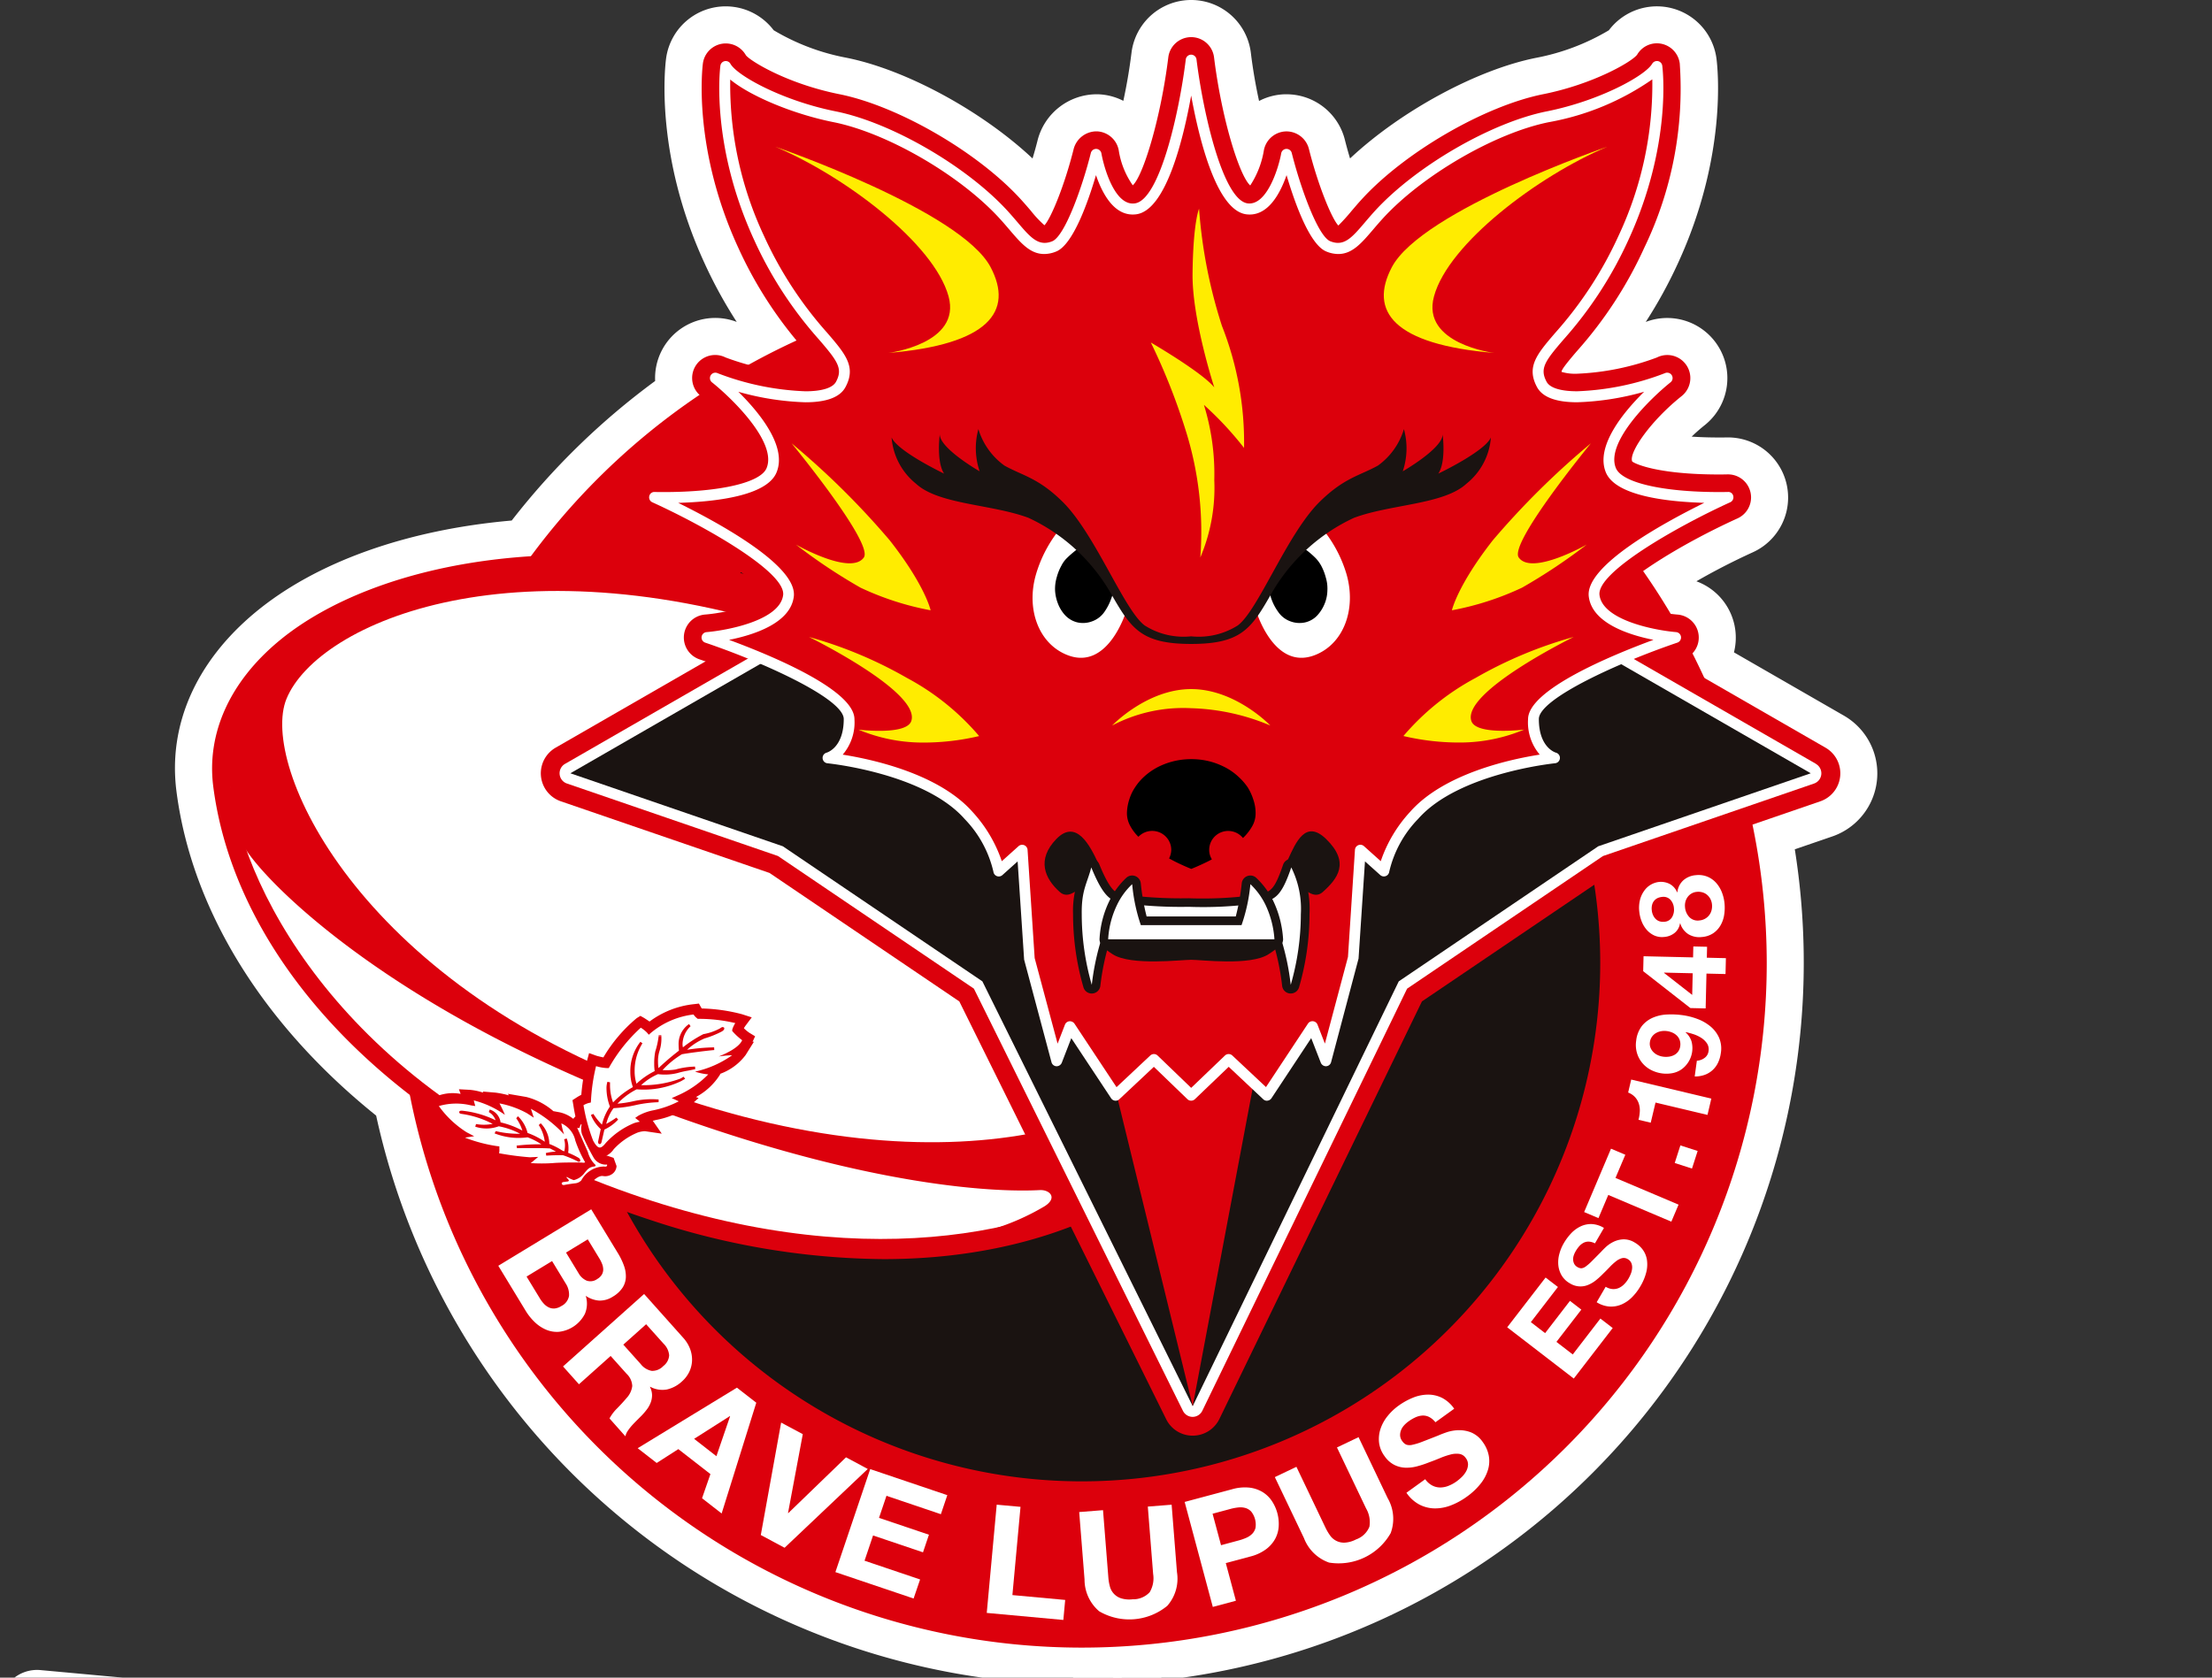 <svg xmlns="http://www.w3.org/2000/svg" width="204.31" height="155" viewBox="0 0 204.31 155">
  <rect x="0" y="0" width="204.31" height="155" fill="#333333" stroke="none"/>
  <g id="グループ_74309" data-name="グループ 74309" transform="translate(-936.703 -80.069)">
    <g id="グループ_74311" data-name="グループ 74311">
      <g id="グループ_74309-2" data-name="グループ 74309">
        <path id="パス_3095" data-name="パス 3095" d="M974.549,181.224a63.265,63.265,0,1,0,124.038-24.981l6.249-2.148a2.732,2.732,0,0,0,.475-4.952l-11.165-6.428q-.534-1.161-1.111-2.3a2.125,2.125,0,0,0-1.379-3.569c-.211-.017-.421-.041-.629-.068q-1.206-2.023-2.554-3.95a56.279,56.279,0,0,1,8.72-4.869,2.129,2.129,0,0,0-.921-4.067h-.036c-.036,0-.312.009-.749.009-5.715,0-7.785-1-8.042-1.246-.256-.861,1.768-3.75,4.583-6a2.13,2.13,0,0,0-2.285-3.567,23.774,23.774,0,0,1-7.371,1.5,4.425,4.425,0,0,1-1.439-.169c0-.165.228-.524,1.407-1.9a37.919,37.919,0,0,0,6.241-9.574c4.231-9.18,3.314-16.7,3.273-17.017a2.124,2.124,0,0,0-3.932-.825c-.449.645-4.036,2.726-8.65,3.652-5.438,1.082-12.823,5.36-16.812,9.738-.318.351-.608.69-.881,1.009l-.043.051a12.368,12.368,0,0,1-1.239,1.318c-.619-.682-1.867-3.744-2.7-7.064a2.124,2.124,0,0,0-2.066-1.611h-.069a2.142,2.142,0,0,0-2.025,1.747,8.4,8.4,0,0,1-1.26,3.247c-.985-.871-2.625-6.067-3.343-11.835a2.128,2.128,0,0,0-4.224,0c-.69,5.61-2.324,10.955-3.282,11.821a7.659,7.659,0,0,1-1.295-3.23,2.141,2.141,0,0,0-2.027-1.755,2.208,2.208,0,0,0-2.133,1.612c-.832,3.323-2.084,6.387-2.7,7.064a10.091,10.091,0,0,1-1.248-1.325c-.283-.331-.587-.686-.92-1.053-3.983-4.378-11.366-8.655-16.809-9.738-4.879-.979-8.267-3.109-8.609-3.6a2.129,2.129,0,0,0-3.965.769,33.639,33.639,0,0,0,3.265,17.016,37.086,37.086,0,0,0,5.4,8.578q-2.268,1.044-4.435,2.257a14.345,14.345,0,0,1-2.129-.688,2.124,2.124,0,0,0-2.389,3.464,63.81,63.81,0,0,0-15.565,14.9c-10.208.644-18.358,3.728-23.295,7.826-4.546,3.772-6.7,8.551-6.071,13.456C957.759,163.307,964.382,173.366,974.549,181.224Zm87.23-81.46Z" fill="#fff"/>
        <path id="パス_3096" data-name="パス 3096" d="M1036.621,235.716a66.814,66.814,0,0,1-65.175-52.577c-10.505-8.45-17.04-19.048-18.444-29.96-.787-6.111,1.8-11.981,7.28-16.53,5.6-4.646,13.964-7.636,23.686-8.488a66.959,66.959,0,0,1,13.248-12.893,5.555,5.555,0,0,1,7.534-5.457,42.5,42.5,0,0,1-2.975-5.429c-4.554-9.889-3.668-18-3.552-18.89a5.554,5.554,0,0,1,9.939-2.63,20.516,20.516,0,0,0,6.706,2.539c5.536,1.1,12.582,4.962,17.205,9.309.165-.54.327-1.12.48-1.731a5.646,5.646,0,0,1,5.447-4.2c.042,0,.082,0,.126,0a5.52,5.52,0,0,1,2.333.607c.291-1.343.558-2.851.754-4.439a5.553,5.553,0,0,1,11.023-.006c.2,1.644.472,3.145.759,4.457a5.489,5.489,0,0,1,2.355-.618l.136,0a5.559,5.559,0,0,1,5.436,4.205c.152.607.314,1.186.477,1.724,4.631-4.347,11.672-8.2,17.2-9.3a20.647,20.647,0,0,0,6.707-2.544,5.552,5.552,0,0,1,9.939,2.625c.117.9,1,9.013-3.559,18.9a42.553,42.553,0,0,1-2.976,5.424,5.557,5.557,0,0,1,5.45,9.534c-.44.351-.843.709-1.207,1.061.717.049,1.556.08,2.53.08.325,0,.546,0,.615-.006h.017c.045,0,.108,0,.152,0a5.554,5.554,0,0,1,2.336,10.611c-1.8.819-3.607,1.751-5.213,2.68a5.545,5.545,0,0,1,3.469,6.566l10.156,5.847a6.158,6.158,0,0,1-1.068,11.159l-3.468,1.191a66.719,66.719,0,0,1-65.863,77.191Zm-31.9-118.687a3.425,3.425,0,0,1-1.476,2.37,60.172,60.172,0,0,0-14.73,14.1,3.424,3.424,0,0,1-2.536,1.378c-8.83.557-16.6,3.124-21.323,7.043-3.611,3-5.338,6.685-4.861,10.385,1.215,9.444,7.2,18.751,16.847,26.209a3.433,3.433,0,0,1,1.267,2.051,59.84,59.84,0,1,0,117.323-23.631,3.426,3.426,0,0,1,2.241-3.931l4.808-1.652-9.845-5.668a3.419,3.419,0,0,1-1.4-1.537c-.336-.731-.686-1.457-1.051-2.172a3.419,3.419,0,0,1-.336-2.057,3.421,3.421,0,0,1-1.563-1.382c-.756-1.272-1.57-2.53-2.416-3.739a3.426,3.426,0,0,1,.828-4.761,49.792,49.792,0,0,1,4.727-2.912c-2.447-.26-4.94-.825-6.158-2a3.432,3.432,0,0,1-.9-1.486c-.591-1.982.6-4.2,2.059-6.026a21.8,21.8,0,0,1-3.85.406,7.7,7.7,0,0,1-2.6-.37,3.426,3.426,0,0,1-2.268-3.265c.018-1.506.851-2.477,2.232-4.089a34.322,34.322,0,0,0,5.73-8.779,32.853,32.853,0,0,0,3.053-12.6,28.347,28.347,0,0,1-8.576,3.2c-4.7.934-11.317,4.763-14.85,8.572a3.429,3.429,0,0,1-1.977,2.235,5.776,5.776,0,0,1-.883.773,3.426,3.426,0,0,1-4.473-.519,15.459,15.459,0,0,1-2.334-4.709,6.052,6.052,0,0,1-.665.971,3.423,3.423,0,0,1-4.852.321c-1.408-1.242-2.458-4.233-3.188-7.133-.719,2.894-1.747,5.874-3.1,7.1a3.424,3.424,0,0,1-4.75-.153,5.843,5.843,0,0,1-.826-1.125,15.409,15.409,0,0,1-2.356,4.743,3.421,3.421,0,0,1-4.444.52,9.945,9.945,0,0,1-1.934-1.94c-.26-.305-.54-.632-.848-.969-3.5-3.844-10.2-7.74-14.942-8.683a28.552,28.552,0,0,1-8.576-3.184A32.89,32.89,0,0,0,1008,101.516a33.69,33.69,0,0,0,4.917,7.82,3.426,3.426,0,0,1-1.2,5.3c-1.409.647-2.819,1.364-4.192,2.133a3.417,3.417,0,0,1-2.545.324Zm77.17-5.887Zm-46.553-12.911Zm1.327-3.663,0,.015Zm54.227-7.756,0,0Zm-42.882-1.034v0Z" fill="#fff"/>
      </g>
      <g id="グループ_74310" data-name="グループ 74310">
        <path id="パス_3097" data-name="パス 3097" d="M1133.724,257.812l3.6-.134.212-3.779c.272-4.835-1.143-9-3.985-11.725-1.862-1.786-5.215-3.8-10.6-3.274a15.089,15.089,0,0,0-6.922,2.326v-.864l-10.416.981v-.012l-13.905,1.322v1.1a13.594,13.594,0,0,0-5.885-.552l-3.179.3v-.008l-6.8.642v-.005l-20.628,1.94V250.6l-9.138-.507c-.946-2.471-6.156-16.053-6.156-16.053l-2.755,6.852s-2.716,6.73-3.686,9.143c-1.3.083-5.568.359-9.483.613v-5.174l-19.752-1.818-.607-.048h0l-17.5-1.6-.641,3.782c-1.759-2.715-4.657-4.273-8.643-4.643l-13.519-1.234v1.95a17.226,17.226,0,0,0-8.4-2.726l-14.8-1.359v44.976l15.653-1.433a15.736,15.736,0,0,0,7.547-2.5v1.808l16.515-1.517v.007l44.361-4.071V262.468l-.336.018v-4.44l.127.007v-.677c2.434,2.062,4.727,4,5.532,4.683-.64,2.5-4.188,16.475-4.188,16.475l14.348-9.082c2.221,1.413,14.7,9.342,14.7,9.342s-3.755-14.15-4.421-16.683l5.243-4.379V275.6l14.1,1.308a9.986,9.986,0,0,0,3.279.9,9.411,9.411,0,0,0,4.044-.423v.226l12.849,1.182V267.817a9.468,9.468,0,0,0,2.22-.61v.078c0,7.893,4.134,12.822,11.341,13.523,3.78.376,6.924-.5,9.223-2.587.15-.135.3-.28.445-.434a14.76,14.76,0,0,0,10.154,4.971c.629.062,1.249.094,1.846.094a12.6,12.6,0,0,0,8.731-3.081c1.891-1.715,4.145-4.991,4.145-10.858C1137.588,264.038,1136.392,260.582,1133.724,257.812Z" fill="#fff"/>
        <path id="パス_3098" data-name="パス 3098" d="M1124.712,286.276c-.707,0-1.44-.036-2.179-.109a19.183,19.183,0,0,1-10.059-3.859,17.3,17.3,0,0,1-19.711-2.521,3.421,3.421,0,0,1-.971,1.544,3.461,3.461,0,0,1-2.622.88l-12.85-1.181h-.014a13.259,13.259,0,0,1-4.054.2,13.552,13.552,0,0,1-3.815-.953l-10.657-.989a3.425,3.425,0,0,1-5.228,2.4l-12.87-8.177-12.512,7.92a3.426,3.426,0,0,1-5.254-2.732l-41.761,3.833c-.077.007-.153.011-.23.013l-16.284,1.495a3.385,3.385,0,0,1-2.1-.49,21.6,21.6,0,0,1-5.445,1.184l-15.655,1.435a3.425,3.425,0,0,1-3.737-3.412V237.778a3.423,3.423,0,0,1,3.738-3.41l14.8,1.358a24.123,24.123,0,0,1,6.185,1.336,3.407,3.407,0,0,1,2.21-.561l13.52,1.235a16.7,16.7,0,0,1,6.522,1.878,3.422,3.422,0,0,1,2.762-1.017l37.865,3.468a3.425,3.425,0,0,1,3.111,3.41v1.52l3.686-.239c1.191-2.955,2.882-7.145,2.882-7.145l2.754-6.848a3.426,3.426,0,0,1,6.376.052l5.362,13.982,3.309.184v-.917a3.424,3.424,0,0,1,3.1-3.41l20.628-1.94c.06-.005.12-.009.18-.011l6.617-.626c.078-.007.155-.012.233-.014l2.949-.276a18.994,18.994,0,0,1,4.3.016,3.4,3.4,0,0,1,1.577-.559l13.905-1.323c.1-.009.19-.014.286-.015l10.133-.954a3.458,3.458,0,0,1,.96.045,19.642,19.642,0,0,1,5.943-1.5c6.7-.653,10.935,1.93,13.313,4.209,3.576,3.429,5.363,8.54,5.034,14.39l-.212,3.778a3.422,3.422,0,0,1-1.275,2.478,21.52,21.52,0,0,1,1.547,8.567c0,7.122-2.866,11.215-5.269,13.394A15.966,15.966,0,0,1,1124.712,286.276Zm-12-11.913.122,0a3.423,3.423,0,0,1,2.516,1.239,11.456,11.456,0,0,0,7.852,3.746c.516.05,1.025.076,1.51.076a9.246,9.246,0,0,0,6.431-2.193c1.378-1.249,3.021-3.706,3.021-8.319,0-4-.869-6.611-2.907-8.726a3.425,3.425,0,0,1,2.339-5.8l.48-.017.037-.664c.216-3.823-.827-7.041-2.936-9.063-1.34-1.285-3.8-2.734-7.9-2.336a11.691,11.691,0,0,0-5.362,1.774,3.426,3.426,0,0,1-3.512.16,3.3,3.3,0,0,1-.4-.251l-8.076.76q-.139.014-.279.015l-11.23,1.067a3.423,3.423,0,0,1-3.885,1.135,10.316,10.316,0,0,0-4.394-.362l-3.182.3c-.077.007-.152.012-.228.013l-6.568.622c-.062.005-.123.009-.184.011l-17.342,1.631V250.6a3.425,3.425,0,0,1-3.615,3.42l-9.136-.507a3.424,3.424,0,0,1-3.011-2.2c-.429-1.121-1.734-4.526-3.033-7.912-.831,2.058-2.477,6.14-3.187,7.907a3.425,3.425,0,0,1-2.96,2.141c-1.243.079-5.194.335-8.958.579a3.427,3.427,0,0,1,1.47.729l5.529,4.681a3.424,3.424,0,0,1,1.108,3.466c-.291,1.135-1.182,4.642-2.069,8.131l7.08-4.482a3.426,3.426,0,0,1,3.669,0l7.31,4.645c-.936-3.529-1.874-7.073-2.178-8.223a3.427,3.427,0,0,1,1.117-3.5l5.244-4.38a3.424,3.424,0,0,1,5.62,2.629v14.75l10.99,1.02a3.449,3.449,0,0,1,1.156.318,6.576,6.576,0,0,0,2.143.588,6.051,6.051,0,0,0,2.589-.252,3.422,3.422,0,0,1,2.629.163l7.914.727v-7.229a3.427,3.427,0,0,1,2.911-3.387,5.97,5.97,0,0,0,1.422-.387,3.426,3.426,0,0,1,4.737,3.165c0,4.325,1.43,9.528,8.248,10.191,2.813.284,5.028-.3,6.59-1.715.089-.081.179-.169.27-.263A3.423,3.423,0,0,1,1112.712,274.363Zm-169.16-32.831V279l11.916-1.091a12.4,12.4,0,0,0,5.924-1.915,3.426,3.426,0,0,1,4.789.93l13.348-1.226c.077-.007.153-.011.229-.013l41.02-3.765v-7.955a3.423,3.423,0,0,1-.336-1.479v-4.441a4.79,4.79,0,0,1,2.111-3.777,3.5,3.5,0,0,1,.8-.257,3.424,3.424,0,0,1-2.779-3.363V248.6l-31.592-2.891-.11.654a3.425,3.425,0,0,1-6.251,1.29c-1.174-1.811-3.164-2.823-6.085-3.095l-10.264-.936a3.424,3.424,0,0,1-4.9,1.05,13.94,13.94,0,0,0-6.747-2.123Z" fill="#fff"/>
      </g>
    </g>
    <path id="パス_3099" data-name="パス 3099" d="M1036.621,105.776a63.258,63.258,0,1,0,63.266,63.253A63.326,63.326,0,0,0,1036.621,105.776Z" fill="#dc000c"/>
    <path id="パス_3100" data-name="パス 3100" d="M1084.508,169.029a47.888,47.888,0,1,1-47.887-47.874A47.877,47.877,0,0,1,1084.508,169.029Z" fill="#1a1311"/>
    <g id="グループ_74316" data-name="グループ 74316">
      <g id="グループ_74312" data-name="グループ 74312">
        <path id="パス_3101" data-name="パス 3101" d="M1012.886,136.773c-31.266-10.129-56.765,1.293-54.9,15.764,4.426,34.386,65.291,56.507,88.949,31.571l-.045.015C1055.2,175.291,1042.267,146.867,1012.886,136.773Z" fill="#dc000c"/>
        <path id="パス_3102" data-name="パス 3102" d="M1018.3,196.4a69.635,69.635,0,0,1-21.491-3.608c-22.354-7.3-38.215-23.019-40.408-40.051-.631-4.9,1.524-9.683,6.07-13.456,8.854-7.347,28.03-11.447,50.911-4.033l.027.009c20.985,7.21,33.8,23.67,36.826,35.913a18.566,18.566,0,0,1,.013,10.326l1.876-.537-4.028,4.246C1041.109,192.569,1030.5,196.4,1018.3,196.4Zm-28.652-61.9c-11.193,0-20.054,3.026-25.135,7.244-2.6,2.156-5.564,5.743-4.94,10.587,2.035,15.815,17.041,30.5,38.228,37.419,19.555,6.384,37.918,3.814,47.939-6.706l-.013-.019c2.086-2.215,2.6-6.256,1.4-11.085-2.824-11.426-14.9-26.829-34.748-33.652A74.062,74.062,0,0,0,989.645,134.5Z" fill="#dc000c"/>
      </g>
      <g id="グループ_74315" data-name="グループ 74315">
        <g id="グループ_74314" data-name="グループ 74314">
          <g id="グループ_74313" data-name="グループ 74313">
            <path id="パス_3103" data-name="パス 3103" d="M957.984,152.537c1.237,10.541,11.476,28.543,35.859,37.426,22.008,8.015,39.006,4.221,48.1-1.641C1005,190.543,978.762,178.065,957.984,152.537Z" fill="#fff"/>
            <path id="パス_3104" data-name="パス 3104" d="M1012.886,136.773c-30-10.474-50.819.959-54.436,9.981a12.138,12.138,0,0,0-.466,5.783c20.778,25.528,47.018,38.006,83.959,35.785,3.754-2.42,6.171-5.185,7.029-7.624C1051.729,172.779,1042.881,147.251,1012.886,136.773Z" fill="none"/>
          </g>
          <path id="パス_3105" data-name="パス 3105" d="M963.166,144.63c-2.5,6.079,6.526,26.089,34.291,36.139,28.922,10.465,47.643,1.63,49.923-4.9,2.166-6.195-7.075-27-34.95-36.733S966.062,137.586,963.166,144.63Z" fill="#fff"/>
          <path id="パス_3106" data-name="パス 3106" d="M957.82,149.4s14.832,24.286,40.461,32.709,44.653,3.4,48.652,2c-6.76,7.806-18.525,9.521-18.525,9.521a21.928,21.928,0,0,0,4.768-2.109c1.245-.786.48-1.534-.407-1.5s-12.573.871-34.655-7.185c-25.347-9.263-37.119-21.471-38.85-24.528C957.682,155.3,957.82,149.4,957.82,149.4Z" fill="#dc000c"/>
        </g>
      </g>
    </g>
    <g id="グループ_74317" data-name="グループ 74317">
      <path id="パス_3107" data-name="パス 3107" d="M1098.073,125.614a1.82,1.82,0,0,0-1.818-1.4c-.015,0-.3.009-.767.009-5.568,0-8.022-.966-8.325-1.4-.476-1.156,2.071-4.336,4.666-6.406a1.81,1.81,0,0,0-1.941-3.032,24.259,24.259,0,0,1-7.517,1.531,3.693,3.693,0,0,1-1.7-.256c-.171-.333-.125-.532,1.423-2.339a37.6,37.6,0,0,0,6.2-9.5c4.2-9.108,3.286-16.529,3.246-16.841a1.8,1.8,0,0,0-3.352-.685c-.486.7-4.083,2.827-8.85,3.784-5.382,1.071-12.689,5.3-16.638,9.639-.331.365-.632.718-.913,1.047-.434.508-1.241,1.454-1.471,1.454a.566.566,0,0,1-.166-.037c-.714-.638-2.034-4-2.858-7.288a1.809,1.809,0,0,0-1.756-1.368h-.058A1.811,1.811,0,0,0,1053.753,94c-.321,1.76-1.175,3.457-1.569,3.576-1.195-.564-2.941-6.37-3.665-12.182a1.811,1.811,0,0,0-1.8-1.586h0a1.809,1.809,0,0,0-1.794,1.589c-.714,5.807-2.453,11.612-3.592,12.162-.447-.109-1.3-1.806-1.616-3.554A1.808,1.808,0,0,0,1038,92.519a1.863,1.863,0,0,0-1.817,1.369c-.824,3.292-2.147,6.65-2.863,7.287a.554.554,0,0,1-.167.038c-.232,0-1.041-.946-1.475-1.455-.281-.329-.583-.682-.914-1.046-3.942-4.334-11.251-8.568-16.635-9.639-4.763-.956-8.354-3.079-8.824-3.752a1.81,1.81,0,0,0-3.37.653c-.041.311-.955,7.733,3.239,16.841a37.627,37.627,0,0,0,6.2,9.5c1.544,1.8,1.594,2,1.427,2.335a3.7,3.7,0,0,1-1.705.258,24.356,24.356,0,0,1-7.52-1.531,1.809,1.809,0,0,0-1.939,3.032c2.6,2.069,5.14,5.247,4.671,6.382-.316.466-2.77,1.429-8.328,1.429-.467,0-.752-.008-.767-.009a1.81,1.81,0,0,0-.806,3.456c5.614,2.552,10.838,5.927,11.312,7.3-.267.99-3.319,1.987-5.877,2.2a1.809,1.809,0,0,0-.429,3.517c5.728,1.937,11.218,4.684,11.905,5.944-.033,1.429-.62,1.712-.594,1.712a1.693,1.693,0,0,0-1.48,1.8,1.893,1.893,0,0,0,1.751,1.759c2.33.224,9,1.506,11.813,4.705a19.966,19.966,0,0,1,3.164,4.652,1.811,1.811,0,0,0,1.441,1.094c.047.006.093.01.14.012l.417,6.362a1.869,1.869,0,0,0,.056.349l2.529,9.482a1.81,1.81,0,0,0,3.4.272l2.278,3.442a1.81,1.81,0,0,0,1.3.8,1.645,1.645,0,0,0,.21.013,1.814,1.814,0,0,0,1.238-.49l2.284-2.142,2.2,2.125a1.81,1.81,0,0,0,2.508,0l2.225-2.132,2.287,2.145a1.81,1.81,0,0,0,2.747-.322l2.278-3.447a1.828,1.828,0,0,0,1.754,1.074,1.81,1.81,0,0,0,1.648-1.341l2.523-9.483a1.83,1.83,0,0,0,.057-.346l.42-6.366c.042,0,.085-.006.127-.011a1.815,1.815,0,0,0,1.446-1.08,20.046,20.046,0,0,1,3.183-4.665c2.8-3.186,9.463-4.476,11.8-4.7a1.9,1.9,0,0,0,1.75-1.761,1.7,1.7,0,0,0-1.425-1.786c-.156-.091-.612-.462-.641-1.72.686-1.259,6.179-4.005,11.908-5.944a1.809,1.809,0,0,0-.43-3.517c-2.556-.214-5.607-1.213-5.872-2.2.471-1.366,5.692-4.741,11.3-7.293A1.811,1.811,0,0,0,1098.073,125.614Z" fill="#dc000c"/>
      <path id="パス_3108" data-name="パス 3108" d="M1046.724,183.4a2.12,2.12,0,0,1-1.477-.6l-1.987-1.914-2.061,1.935a2.11,2.11,0,0,1-1.7.561,2.136,2.136,0,0,1-1.531-.939l-2-3.027a2.186,2.186,0,0,1-1.778.795,2.123,2.123,0,0,1-1.94-1.578l-2.53-9.481a2.2,2.2,0,0,1-.067-.409l-.4-6.1a2.135,2.135,0,0,1-1.575-1.269,19.892,19.892,0,0,0-3.109-4.564c-2.749-3.122-9.309-4.378-11.6-4.6a2.2,2.2,0,0,1-2.041-2.073,2.016,2.016,0,0,1,1.661-2.1,1.909,1.909,0,0,0,.411-1.325c-.75-1.1-5.8-3.735-11.686-5.725a2.129,2.129,0,0,1,.505-4.139c2.674-.224,5.189-1.189,5.559-1.876-.621-1.226-5.365-4.4-11.1-7.012a2.129,2.129,0,0,1,.9-4.066h.039c.041,0,.318.009.761.009,5.94,0,7.921-1.077,8.065-1.289.3-.742-1.747-3.673-4.606-5.953a2.128,2.128,0,0,1,2.281-3.567,23.938,23.938,0,0,0,7.376,1.5,4.414,4.414,0,0,0,1.441-.17c-.006-.17-.244-.543-1.4-1.895a37.894,37.894,0,0,1-6.245-9.579c-4.235-9.2-3.306-16.7-3.265-17.017a2.13,2.13,0,0,1,3.966-.768c.34.486,3.726,2.616,8.607,3.6,5.443,1.082,12.827,5.36,16.81,9.739.333.365.637.72.92,1.051a10.027,10.027,0,0,0,1.248,1.327c.621-.679,1.873-3.744,2.7-7.066a2.187,2.187,0,0,1,2.091-1.611h.042a2.138,2.138,0,0,1,2.027,1.755,7.646,7.646,0,0,0,1.295,3.229c.958-.866,2.592-6.211,3.281-11.821a2.129,2.129,0,0,1,4.226,0c.717,5.768,2.357,10.965,3.342,11.835a8.409,8.409,0,0,0,1.26-3.247,2.139,2.139,0,0,1,2.025-1.746h0a2.144,2.144,0,0,1,2.133,1.609c.837,3.344,2.1,6.429,2.713,7.08l.015,0a18.006,18.006,0,0,0,1.214-1.342c.3-.348.593-.7.92-1.053,3.989-4.38,11.374-8.658,16.811-9.739,4.61-.925,8.2-3.006,8.65-3.652a2.107,2.107,0,0,1,2.239-1,2.134,2.134,0,0,1,1.693,1.82,33.767,33.767,0,0,1-3.273,17.017,37.912,37.912,0,0,1-6.242,9.577c-1.178,1.374-1.4,1.733-1.406,1.9a4.417,4.417,0,0,0,1.439.17,23.809,23.809,0,0,0,7.372-1.5,2.129,2.129,0,0,1,2.284,3.567c-2.859,2.281-4.9,5.225-4.569,6.034.12.148,2.137,1.208,8.029,1.208.44,0,.718-.008.75-.009h.037a2.128,2.128,0,0,1,.917,4.065c-5.731,2.608-10.472,5.785-11.091,7.009.368.688,2.882,1.655,5.554,1.879a2.129,2.129,0,0,1,.506,4.139c-5.89,1.993-10.939,4.625-11.687,5.725.039.92.329,1.243.441,1.332a2.028,2.028,0,0,1,1.622,2.093,2.2,2.2,0,0,1-2.039,2.076c-2.3.225-8.858,1.49-11.587,4.6a20.032,20.032,0,0,0-3.128,4.578,2.145,2.145,0,0,1-1.566,1.253l-.4,6.1a2.2,2.2,0,0,1-.067.407l-2.524,9.481a2.125,2.125,0,0,1-3.719.779l-2,3.03a2.13,2.13,0,0,1-3.233.38l-2.066-1.939L1048.2,182.8A2.111,2.111,0,0,1,1046.724,183.4Zm-3.458-3.4,2.424,2.336a1.48,1.48,0,0,0,2.064,0L1050.2,180l2.508,2.353a1.487,1.487,0,0,0,2.261-.266l2.6-3.934.236.535a1.521,1.521,0,0,0,1.442.884,1.49,1.49,0,0,0,1.36-1.105l2.524-9.481a1.477,1.477,0,0,0,.045-.286l.441-6.651.39-.022a1.5,1.5,0,0,0,1.189-.89,20.081,20.081,0,0,1,3.235-4.749c2.867-3.263,9.638-4.579,12.005-4.811a1.582,1.582,0,0,0,1.463-1.446,1.38,1.38,0,0,0-1.153-1.466l-.115-.041c-.229-.134-.766-.6-.8-1.99l0-.085.04-.075c.827-1.517,6.917-4.344,12.085-6.093a1.49,1.49,0,0,0-.355-2.9c-2.358-.2-5.808-1.154-6.153-2.439l-.026-.094.033-.093c.571-1.656,6.4-5.173,11.472-7.481a1.491,1.491,0,0,0,.834-1.693h0a1.494,1.494,0,0,0-1.476-1.151h-.026s-.292.008-.771.008c-5.483,0-8.178-.946-8.589-1.543-.634-1.522,2.347-4.936,4.731-6.837a1.49,1.49,0,0,0-1.6-2.5,24.734,24.734,0,0,1-7.659,1.564,3.939,3.939,0,0,1-1.859-.3l-.083-.047-.043-.085c-.277-.54-.1-.867,1.465-2.692a37.328,37.328,0,0,0,6.149-9.429,33.041,33.041,0,0,0,3.218-16.666,1.484,1.484,0,0,0-2.756-.566c-.593.851-4.31,2.982-9.066,3.937-5.322,1.059-12.554,5.25-16.464,9.541-.32.354-.612.7-.886,1.015-1.068,1.254-1.436,1.59-1.735,1.59a.865.865,0,0,1-.265-.052l-.113-.065c-.868-.777-2.21-4.471-2.956-7.449a1.487,1.487,0,0,0-1.444-1.127,1.511,1.511,0,0,0-1.466,1.224c-.293,1.606-1.14,3.626-1.791,3.823l-.118.036-.112-.052c-1.459-.689-3.167-6.984-3.845-12.432a1.489,1.489,0,0,0-2.956,0c-.655,5.324-2.364,11.73-3.769,12.411l-.1.05-.113-.027c-.7-.17-1.553-2.151-1.855-3.807a1.5,1.5,0,0,0-1.415-1.23,1.517,1.517,0,0,0-1.495,1.127c-.746,2.98-2.09,6.674-2.961,7.45l-.112.063a.84.84,0,0,1-.268.054c-.266,0-.577-.226-1.718-1.568-.279-.326-.578-.675-.907-1.036-3.9-4.292-11.135-8.483-16.462-9.542-4.752-.954-8.453-3.065-9.023-3.883a1.5,1.5,0,0,0-1.6-.755,1.485,1.485,0,0,0-1.193,1.268c-.041.308-.948,7.633,3.21,16.665a37.325,37.325,0,0,0,6.151,9.431c1.563,1.822,1.742,2.148,1.469,2.687l-.043.085-.083.048a3.937,3.937,0,0,1-1.865.3,24.878,24.878,0,0,1-7.663-1.564,1.489,1.489,0,0,0-1.6,2.5c2.382,1.9,5.365,5.305,4.767,6.754-.46.689-3.1,1.626-8.625,1.626-.477,0-.77-.007-.786-.008a1.527,1.527,0,0,0-1.487,1.151,1.491,1.491,0,0,0,.833,1.693c5.075,2.308,10.908,5.825,11.481,7.484l.032.093-.025.094c-.346,1.283-3.8,2.239-6.158,2.436a1.49,1.49,0,0,0-.354,2.9c5.165,1.746,11.254,4.573,12.083,6.093l.041.075,0,.085a2.679,2.679,0,0,1-.545,1.8l.062.179-.392.048a1.375,1.375,0,0,0-1.2,1.475,1.579,1.579,0,0,0,1.462,1.445c2.365.227,9.137,1.534,12.023,4.812a20.515,20.515,0,0,1,3.213,4.727,1.5,1.5,0,0,0,1.193.913c.037,0,.075.008.113.01l.286.011.436,6.65a1.489,1.489,0,0,0,.046.287l2.529,9.481a1.49,1.49,0,0,0,2.8.225l.237-.532,2.6,3.927a1.494,1.494,0,0,0,1.069.659,1.537,1.537,0,0,0,1.193-.394Z" fill="#dc000c"/>
    </g>
    <g id="グループ_74318" data-name="グループ 74318">
      <path id="パス_3109" data-name="パス 3109" d="M1105.152,149.421l-31.323-18.034a2.422,2.422,0,0,0-1.2-.321H1020.7a2.422,2.422,0,0,0-1.2.321l-31.316,18.034a2.412,2.412,0,0,0,.419,4.372l19.324,6.641,17.635,11.941,19.145,38.674a2.413,2.413,0,0,0,2.162,1.343h.01a2.408,2.408,0,0,0,2.16-1.36l18.75-38.663,17.624-11.935,19.322-6.641a2.413,2.413,0,0,0,.42-4.372Z" fill="#dc000c"/>
      <path id="パス_3110" data-name="パス 3110" d="M1046.878,212.71a2.72,2.72,0,0,1-2.46-1.519l-19.108-38.6-17.531-11.87L988.5,154.1a2.734,2.734,0,0,1-.477-4.953l31.318-18.033a2.737,2.737,0,0,1,1.363-.363h51.925a2.731,2.731,0,0,1,1.362.363l31.324,18.033a2.734,2.734,0,0,1-.475,4.953l-19.283,6.626-17.518,11.864-18.711,38.585A2.742,2.742,0,0,1,1046.878,212.71ZM1020.7,131.385a2.1,2.1,0,0,0-1.045.28L988.339,149.7a2.093,2.093,0,0,0,.365,3.793l19.4,6.678,17.7,11.989.037.076,19.145,38.674a2.082,2.082,0,0,0,1.876,1.164,2.105,2.105,0,0,0,1.883-1.18l18.787-38.739.07-.048,17.7-11.974,19.323-6.64a2.093,2.093,0,0,0,.363-3.793l-31.322-18.033a2.092,2.092,0,0,0-1.044-.28Z" fill="#dc000c"/>
    </g>
    <path id="パス_3111" data-name="パス 3111" d="M1104.446,150.648l-31.324-18.034a.991.991,0,0,0-.5-.133H1020.7a1,1,0,0,0-.5.133l-31.316,18.034a1,1,0,0,0,.173,1.806l19.5,6.7,18.1,12.256,19.31,39.01a1,1,0,0,0,.893.554h0a1,1,0,0,0,.893-.562l18.915-39,18.094-12.254,19.5-6.7a1,1,0,0,0,.174-1.806Z" fill="#fff"/>
    <path id="パス_3112" data-name="パス 3112" d="M1065.9,170.735l18.426-12.478,19.625-6.745-31.323-18.033H1020.7l-31.316,18.033,19.627,6.745,18.428,12.478,19.427,39.245Z" fill="#1a1311"/>
    <path id="パス_3113" data-name="パス 3113" d="M1037.911,173.313l7.541.111,8.359-.247-6.945,36.8Z" fill="#dc000c"/>
    <g id="グループ_74319" data-name="グループ 74319">
      <path id="パス_3114" data-name="パス 3114" d="M1046.724,181.268l3.463-3.318,3.538,3.318,4.2-6.359,1.239,3.177,2.522-9.482.661-10,2.175,1.949a10.623,10.623,0,0,1,2.787-5.145c3.9-4.438,12.98-5.312,12.98-5.312s-1.951-.495-1.951-3.59,13.139-7.534,13.139-7.534-7.141-.584-7.535-3.87,12.367-9.077,12.367-9.077-9.66.308-10.823-2.517c-1.351-3.288,5.212-8.51,5.212-8.51-1.54.776-10.245,3.1-11.588.582-1.65-3.066,3.085-3.865,7.535-13.522a31.58,31.58,0,0,0,3.094-15.848c-.776,1.349-5.216,3.665-10.054,4.637s-11.782,4.834-15.652,9.082c-1.843,2.028-2.7,3.671-4.639,2.9s-3.864-8.5-3.864-8.5-.966,5.4-3.671,5.027c-3.5-.5-5.138-13.732-5.138-13.732h0s-1.626,13.229-5.119,13.732c-2.7.378-3.665-5.027-3.665-5.027s-1.935,7.731-3.869,8.5-2.8-.87-4.643-2.9c-3.865-4.248-10.82-8.121-15.654-9.082s-9.282-3.288-10.043-4.637a31.572,31.572,0,0,0,3.088,15.848c4.45,9.657,9.185,10.456,7.538,13.522-1.351,2.521-10.05.194-11.594-.582,0,0,6.569,5.222,5.206,8.51-1.15,2.825-10.814,2.517-10.814,2.517s12.757,5.8,12.374,9.077-7.538,3.87-7.538,3.87,13.136,4.441,13.136,7.534-1.961,3.59-1.961,3.59,9.091.874,13,5.312a10.651,10.651,0,0,1,2.781,5.145l2.171-1.949.655,10,2.529,9.482,1.229-3.177,4.21,6.359,3.538-3.318Z" fill="#dc000c"/>
      <path id="パス_3115" data-name="パス 3115" d="M1053.725,181.766a.5.5,0,0,1-.341-.134l-3.192-3-3.124,2.991a.5.5,0,0,1-.689,0l-3.1-2.989-3.191,2.994a.5.5,0,0,1-.757-.088l-3.678-5.556-.882,2.278a.522.522,0,0,1-.492.318.5.5,0,0,1-.454-.37l-2.529-9.482-.6-9.073-1.408,1.264a.5.5,0,0,1-.828-.309,10.365,10.365,0,0,0-2.661-4.877c-3.733-4.237-12.585-5.136-12.674-5.145a.5.5,0,0,1-.075-.979c.059-.017,1.585-.473,1.585-3.107,0-1.886-7.484-5.265-12.8-7.061a.5.5,0,0,1,.119-.969c1.876-.155,6.8-1.072,7.084-3.433.248-2.124-7.281-6.381-12.086-8.565a.5.5,0,0,1-.279-.566.479.479,0,0,1,.5-.385s.307.009.808.009c5.24,0,8.98-.87,9.528-2.216,1-2.415-3.309-6.544-5.054-7.931a.5.5,0,0,1,.533-.836,25.032,25.032,0,0,0,8.109,1.671c1.517,0,2.519-.312,2.823-.879.653-1.216.148-1.9-1.549-3.878a36.405,36.405,0,0,1-6-9.2c-4.038-8.768-3.169-15.826-3.13-16.121a.5.5,0,0,1,.4-.424.491.491,0,0,1,.528.244c.619,1.1,4.806,3.408,9.707,4.393,5.149,1.024,12.145,5.081,15.925,9.236.321.354.613.695.887,1.015,1.2,1.41,1.937,2.261,3.2,1.756,1.171-.467,2.793-5.052,3.57-8.159a.5.5,0,0,1,.484-.376h.017a.5.5,0,0,1,.474.41c.239,1.339,1.25,4.9,3.1,4.621,2.268-.327,4.084-8.331,4.694-13.3a.5.5,0,0,1,.495-.437h0a.5.5,0,0,1,.495.437c.616,4.968,2.442,12.972,4.714,13.3,1.793.24,2.87-3.284,3.11-4.622a.5.5,0,0,1,.473-.41h.017a.5.5,0,0,1,.484.376c.777,3.108,2.4,7.693,3.564,8.158,1.275.51,2-.347,3.2-1.754.273-.32.565-.662.886-1.016,3.785-4.155,10.78-8.212,15.924-9.236,4.887-.981,9.087-3.3,9.719-4.4a.517.517,0,0,1,.529-.24.5.5,0,0,1,.4.424c.039.3.905,7.353-3.136,16.121a36.486,36.486,0,0,1-6,9.2c-1.7,1.979-2.2,2.663-1.548,3.88.3.568,1.3.879,2.819.879a24.968,24.968,0,0,0,8.107-1.671.5.5,0,0,1,.533.836c-1.743,1.387-6.052,5.519-5.06,7.93.553,1.346,4.3,2.217,9.537,2.217.5,0,.8-.009.807-.009a.464.464,0,0,1,.5.385.5.5,0,0,1-.279.566c-4.8,2.184-12.331,6.441-12.078,8.565.283,2.364,5.207,3.279,7.08,3.433a.5.5,0,0,1,.119.969c-5.314,1.8-12.8,5.175-12.8,7.061,0,2.634,1.517,3.09,1.581,3.109a.5.5,0,0,1,.364.525.5.5,0,0,1-.445.452c-.088.009-8.935.908-12.652,5.145a10.325,10.325,0,0,0-2.667,4.877.5.5,0,0,1-.827.309l-1.414-1.266-.593,8.98-2.538,9.577a.5.5,0,0,1-.454.37.516.516,0,0,1-.492-.317l-.889-2.281-3.672,5.557a.5.5,0,0,1-.358.22A.562.562,0,0,1,1053.725,181.766Zm-10.445-4.314a.493.493,0,0,1,.345.139l3.1,2.986,3.118-2.987a.5.5,0,0,1,.686,0l3.106,2.915,3.878-5.866a.5.5,0,0,1,.879.093l.685,1.757,2.131-8.009.645-9.9a.5.5,0,0,1,.829-.338l1.554,1.392a12.751,12.751,0,0,1,2.7-4.546c3.115-3.549,9.275-4.877,11.985-5.3a4.588,4.588,0,0,1-1.08-3.269c0-2.71,7.645-5.882,11.583-7.335-2.271-.454-5.68-1.542-5.976-4.01-.336-2.823,6.824-6.751,10.67-8.648-3.486-.1-8.2-.649-9.092-2.815-.986-2.4,1.618-5.555,3.536-7.448a25.254,25.254,0,0,1-6.193.97c-1.956,0-3.2-.472-3.7-1.4-1.009-1.875,0-3.051,1.671-5a35.593,35.593,0,0,0,5.852-8.966,32.9,32.9,0,0,0,3.125-14.467,24.148,24.148,0,0,1-9.534,3.952c-4.965.989-11.722,4.911-15.382,8.93-.314.345-.6.679-.866.991-1.079,1.265-1.931,2.264-3.225,2.264a2.922,2.922,0,0,1-1.1-.231c-1.556-.619-2.944-4.579-3.675-7.057-.58,1.685-1.741,3.895-3.744,3.616-2.718-.392-4.32-6.87-5.067-10.969-.742,4.1-2.336,10.577-5.05,10.968-2.037.281-3.163-1.928-3.741-3.614-.732,2.479-2.121,6.438-3.68,7.057a2.929,2.929,0,0,1-1.1.23c-1.3,0-2.148-1-3.229-2.264-.267-.312-.552-.646-.867-.991-3.655-4.019-10.412-7.941-15.383-8.93-3.765-.756-7.712-2.431-9.524-3.937a32.916,32.916,0,0,0,3.119,14.452,35.559,35.559,0,0,0,5.854,8.968c1.67,1.947,2.679,3.123,1.671,5-.5.932-1.744,1.4-3.7,1.4a25.349,25.349,0,0,1-6.194-.97c1.92,1.893,4.525,5.046,3.528,7.449-.882,2.165-5.6,2.713-9.083,2.814,3.848,1.9,11.008,5.825,10.678,8.647-.293,2.469-3.705,3.558-5.979,4.011,3.937,1.454,11.58,4.625,11.58,7.335a4.571,4.571,0,0,1-1.085,3.27c2.714.428,8.876,1.755,12,5.3a12.762,12.762,0,0,1,2.695,4.545l1.549-1.391a.5.5,0,0,1,.83.338l.656,10,2.118,7.91.679-1.753a.5.5,0,0,1,.41-.316.518.518,0,0,1,.47.221l3.884,5.867,3.106-2.915A.5.5,0,0,1,1043.28,177.452Z" fill="#fff"/>
    </g>
    <g id="グループ_74324" data-name="グループ 74324">
      <g id="グループ_74320" data-name="グループ 74320">
        <path id="パス_3116" data-name="パス 3116" d="M989.683,183.4l-.028.038.024-.032s-.055.094-.1.19a1.568,1.568,0,0,0-.155.056.822.822,0,0,0-.277.633,1,1,0,0,0,.084.393l.945,2.135c.1.238.181.433.27.61a5.4,5.4,0,0,0-.448.487.913.913,0,0,1-.29.238c-.052-.028-.119-.057-.119-.057a.929.929,0,0,0-1.215.171.859.859,0,0,0-.163.309.9.9,0,0,0-.327.276l-.152.783a1.046,1.046,0,0,0,1.268.784c.015,0,.882-.138.882-.138a1.726,1.726,0,0,0,1.241-.661c.315-.471.862-.947,1.262-.894a1.119,1.119,0,0,0,.91-.223.948.948,0,0,0,.356-.7l-.27-.748c-.008-.012-.738-.254-.738-.254a.474.474,0,0,1-.327-.167,21.246,21.246,0,0,1-1.015-2.013,1.343,1.343,0,0,1-.036-.413.949.949,0,0,0-.475-1.071A.889.889,0,0,0,989.683,183.4Z" fill="#dc000c"/>
        <path id="パス_3117" data-name="パス 3117" d="M979.247,181.133a3.96,3.96,0,0,0-2.729.471l-.347.263.09.422a5.851,5.851,0,0,0,1.883,2.311c-.309.073-.612.151-.612.151l.972.842a9.635,9.635,0,0,0,3.263,1.172c-.1.212-.228.505-.228.505l.778.191c.283.073.9.182,1.549.266-.357.266-.715.53-.715.53l1.786.169a24.627,24.627,0,0,0,2.926.032c.6-.069,2.341-.063,2.559-.047a1.089,1.089,0,0,0,1.148-.469.862.862,0,0,0,.115-.451,1.13,1.13,0,0,0-.209-.634,10.12,10.12,0,0,1-.737-1.67,3.079,3.079,0,0,0-2.346-2.353s-.347-.065-.579-.106a6.075,6.075,0,0,0-2.5-1.31l-1.715-.294s.091.117.112.147a8.624,8.624,0,0,0-1.238-.254l-1.175-.1a1.127,1.127,0,0,0,.05.107,5.36,5.36,0,0,0-1.256-.266l-1-.053S979.173,180.932,979.247,181.133Z" fill="#dc000c"/>
        <path id="パス_3118" data-name="パス 3118" d="M1000.82,172.841a8.292,8.292,0,0,0-4.123,1.609c-.2-.14-.391-.26-.492-.327l-.353-.2-.344.215a13.884,13.884,0,0,0-3.075,3.625c-.2-.041-.422-.091-.638-.154l-.681-.244-.193.708a18.442,18.442,0,0,0-.526,3.146,4.559,4.559,0,0,0-.452.258l-.365.237.077.43a17.292,17.292,0,0,0,1.01,3.751,1.9,1.9,0,0,0,1.325,1.124,1.736,1.736,0,0,0,1.4-.775,6.235,6.235,0,0,1,2.188-1.53,2.183,2.183,0,0,1,.707-.132l1.54.226s-.725-1.055-.828-1.191c.113-.026.213-.053.278-.07a8.073,8.073,0,0,0,3.123-1.295l.829-.732s-.163-.064-.236-.1a5.95,5.95,0,0,0,2.191-2.026s.049-.1.062-.122a5.109,5.109,0,0,0,2.327-1.727l.772-1.236s-.1.011-.132.018l.238-.516-.512-.31a3.412,3.412,0,0,1-.525-.433,2.455,2.455,0,0,1,.159-.247l.567-.757-.9-.291a15.923,15.923,0,0,0-3.707-.531.519.519,0,0,1-.053-.064l-.219-.39Z" fill="#dc000c"/>
      </g>
      <g id="グループ_74323" data-name="グループ 74323">
        <path id="パス_3119" data-name="パス 3119" d="M992.779,187.727a.143.143,0,0,1-.042.093.322.322,0,0,1-.235.023,2.414,2.414,0,0,0-2.107,1.28.9.9,0,0,1-.547.27c-.146.012-.772.1-1.007.154-.188.035-.237-.05-.255-.13a.074.074,0,0,1,.014-.065.243.243,0,0,1,.172-.079c.137-.016.262-.037.389-.049.023-.016.069-.032.079-.067a.1.1,0,0,0-.031-.1c-.032-.033-.048-.059-.078-.094a.194.194,0,0,1-.066-.065c-.036-.037-.036-.059-.031-.071.031-.027.06-.014.065,0a3.372,3.372,0,0,0,.574.266.092.092,0,0,0,.057,0,1.735,1.735,0,0,0,.919-.6l.025-.035c.332-.406.463-.557.949-.624a.1.1,0,0,0,.089-.081.092.092,0,0,0-.057-.1A2.563,2.563,0,0,1,991,186.5c-.142-.323-.777-1.752-.963-2.188-.02-.017-.02-.031-.02-.031a.1.1,0,0,1,.085,0,.112.112,0,0,0,.095,0,.14.14,0,0,0,.056-.079.69.69,0,0,1,.131-.281l.009-.005a.085.085,0,0,1,.027.063,1.789,1.789,0,0,0,.039.88,20.149,20.149,0,0,0,1.1,2.21,1.326,1.326,0,0,0,1.156.6.069.069,0,0,1,.058,0A.181.181,0,0,1,992.779,187.727Z" fill="#fff"/>
        <path id="パス_3120" data-name="パス 3120" d="M990.707,187.379a11.289,11.289,0,0,1-.865-1.932,2.248,2.248,0,0,0-1.291-1.589,6.329,6.329,0,0,0,.255,1.024,11.729,11.729,0,0,0-3.078-2.373c.015.041.036.077.05.113l.229.711-.621-.408a8.551,8.551,0,0,0-2.548-.912,10.674,10.674,0,0,1,.5,1.057,8.6,8.6,0,0,0-2.878-1.335.492.492,0,0,1,.039.136l.1.386-.392-.062a5.747,5.747,0,0,0-2.971.062,9.178,9.178,0,0,0,2.573,2.425l.693.363-.776.115c-.019.009-.04.013-.059.023a13.717,13.717,0,0,0,2.932.774l.227.023,0,.219a1.325,1.325,0,0,1-.029.417,26.8,26.8,0,0,0,2.859.375l.758-.036-.589.493a.623.623,0,0,0-.1.08,15.686,15.686,0,0,0,2.034,0c.673-.067,2.463-.067,2.729-.045a.54.54,0,0,0,.263-.018A.654.654,0,0,1,990.707,187.379Z" fill="#fff"/>
        <g id="グループ_74321" data-name="グループ 74321">
          <path id="パス_3121" data-name="パス 3121" d="M1000.9,179.075a5.37,5.37,0,0,0,1.22.256,8.978,8.978,0,0,1-2.842,1.956l-.53.238.53.238.042.022a.649.649,0,0,1,.077.035,9.065,9.065,0,0,1-2.329.825,4.571,4.571,0,0,0-1.412.51l-.286.2.286.221c.047.047.09.078.14.132a3.358,3.358,0,0,0-.5.116,7.267,7.267,0,0,0-2.635,1.837c-.238.3-.43.448-.585.425-.118,0-.313-.124-.591-.638a16.713,16.713,0,0,1-.888-3.269,1.957,1.957,0,0,1,.49-.207l.186-.039.017-.2a16.966,16.966,0,0,1,.468-3.165,3.982,3.982,0,0,0,1.029.182h.146l.071-.131a14.662,14.662,0,0,1,2.886-3.6,3.074,3.074,0,0,1,.569.449l.17.2.191-.17a7.5,7.5,0,0,1,3.942-1.7,1.317,1.317,0,0,0,.3.331l.084.071h.1a14.635,14.635,0,0,1,3.37.391,2.427,2.427,0,0,0-.278.6l-.01.114.067.087a6.074,6.074,0,0,0,.857.784c-.309.692-1.513,1.244-2.165,1.5a10.351,10.351,0,0,1,1.241-.114A9.373,9.373,0,0,1,1000.9,179.075Z" fill="#fff"/>
        </g>
        <g id="グループ_74322" data-name="グループ 74322">
          <path id="パス_3122" data-name="パス 3122" d="M997.537,175.722v.077l.246.014v-.1Z" fill="#dc000c"/>
          <path id="パス_3123" data-name="パス 3123" d="M997.659,175.72a.237.237,0,0,1,.01.079A.2.2,0,0,0,997.659,175.72Z" fill="#dc000c"/>
          <path id="パス_3124" data-name="パス 3124" d="M999.382,176.614c0,.167.014.347.03.526a23.9,23.9,0,0,0-1.89,1.612,3.9,3.9,0,0,1-.042-.556,3.1,3.1,0,0,1,.142-1.042,3.74,3.74,0,0,0,.171-1.206.731.731,0,0,0-.01-.149h-.246a7.3,7.3,0,0,1-.308,1.408,5.554,5.554,0,0,0-.1,1.142,4.308,4.308,0,0,0,.044.679,7.007,7.007,0,0,0-1.681,1.166,3.757,3.757,0,0,1-.171-1.148,4.751,4.751,0,0,1,.722-2.586l-.19-.141a4.393,4.393,0,0,0-.93,2.787,4.148,4.148,0,0,0,.236,1.4,7.472,7.472,0,0,0-1.829,1.418,4.646,4.646,0,0,1-.283-1.631c0-.077,0-.151,0-.232l-.242-.043a2,2,0,0,0-.083.632,4.848,4.848,0,0,0,.314,1.652,5.109,5.109,0,0,0-.734,1.671,5.5,5.5,0,0,1-.79-.99l-.23.094a3.562,3.562,0,0,0,.908,1.312c-.025.116-.23,1.083-.23,1.083a.436.436,0,0,0-.012.106c0,.085.028.181.13.193.155.023.191-.193.207-.275,0,0,.2-.869.242-1.063a4.12,4.12,0,0,0,1.272-.929l-.163-.178a9.555,9.555,0,0,1-.94.582,4.125,4.125,0,0,1,.677-1.455,11.82,11.82,0,0,0,2.106-.3,11.338,11.338,0,0,1,2.053-.251l.006-.251a7.742,7.742,0,0,0-2.371.169,10.262,10.262,0,0,1-1.431.217,6.332,6.332,0,0,1,1.773-1.325,7.968,7.968,0,0,0,4.125-.767h0l.356-.208-.156-.189-.185.12s-.1.053-.124.061a9.86,9.86,0,0,1-3.607.6,5.568,5.568,0,0,1,1.555-1.02,4.876,4.876,0,0,0,1.8-.1,8.2,8.2,0,0,1,.967-.221l.68-.137-.02-.24a7.335,7.335,0,0,0-1.807.271,5.324,5.324,0,0,1-1.192.053,8.243,8.243,0,0,1,1.782-1.462c.5-.1,2.232-.327,2.992-.39l-.011-.248a17.33,17.33,0,0,0-2.5.222,5.593,5.593,0,0,1,1.612-1.045,8.988,8.988,0,0,0,1.589-.64c.109-.064.235-.162.235-.272l-.01-.083-.069-.039c-.077-.04-.163-.012-.309.1a5.046,5.046,0,0,1-1.544.536,11.391,11.391,0,0,0-1.888,1.219,1.908,1.908,0,0,1-.036-.252,2.33,2.33,0,0,1,.745-1.7l-.143-.2A2.229,2.229,0,0,0,999.382,176.614Z" fill="#dc000c"/>
        </g>
        <path id="パス_3125" data-name="パス 3125" d="M981.852,182.813a1.4,1.4,0,0,1,.626.756,9.2,9.2,0,0,0-3.1-.883c-.164-.007-.25.032-.258.127v.017c0,.055.032.13.21.15a8.921,8.921,0,0,1,2.88.925,4.241,4.241,0,0,1-1.539.015l-.072.243a3.267,3.267,0,0,0,2.173-.037,6.859,6.859,0,0,1,1.971.691,9.011,9.011,0,0,1-2.252-.244l-.106.209a6.054,6.054,0,0,0,3.045.363,5.788,5.788,0,0,1,1.272.646,18.171,18.171,0,0,0-2.284.122l.033.237c.979-.015,2.391-.02,3.059.026.205.1.378.2.541.295a4.291,4.291,0,0,0-.935.13l.043.238c.516-.035,1.162-.051,1.56-.035a10.572,10.572,0,0,1,1.3.543.206.206,0,0,0,.206.049l.066-.029.007-.085v-.012a.3.3,0,0,0-.146-.224,6.784,6.784,0,0,0-.975-.473,2.022,2.022,0,0,0,.032-.408,2.493,2.493,0,0,0-.161-.911l-.238.072a1.965,1.965,0,0,1,.077.613,3,3,0,0,1-.058.5c-.078-.028-.166-.054-.166-.054a6.405,6.405,0,0,0-1.23-.63c0-.031.005-.067.005-.1a2.8,2.8,0,0,0-.79-1.806l-.183.162a3.707,3.707,0,0,1,.557,1.544,6.818,6.818,0,0,0-1.591-.813,3.19,3.19,0,0,0-.889-1.543l-.158.186a3.856,3.856,0,0,1,.567,1.14,7.883,7.883,0,0,0-2.014-.76,1.429,1.429,0,0,0-1-1.184Z" fill="#dc000c"/>
      </g>
    </g>
    <path id="パス_3126" data-name="パス 3126" d="M1040.774,136.39s-1.633,5.66-5.437,4.217c-2.7-1.024-3.88-4.261-2.945-7.474a11.993,11.993,0,0,1,2.722-4.785Z" fill="#fff"/>
    <path id="パス_3127" data-name="パス 3127" d="M1039.543,134.671a4.857,4.857,0,0,1-.2.7,5.1,5.1,0,0,1-.621,1.216,2.337,2.337,0,0,1-1.146.887,2.391,2.391,0,0,1-1.353.1,2.29,2.29,0,0,1-1.221-.754,3.33,3.33,0,0,1-.567-.946,3.938,3.938,0,0,1-.28-1.226,3.784,3.784,0,0,1,.152-1.242,4.718,4.718,0,0,1,.433-1.078,2.6,2.6,0,0,1,.524-.715c.222-.221.479-.439.711-.628s.443-.323.581-.417c.16-.129.143-.091.263.094s.264.364.382.56c.14.191.264.376.39.565s.272.387.4.58.254.383.391.581.252.386.387.57.256.388.4.582S1039.416,134.483,1039.543,134.671Z"/>
    <path id="パス_3128" data-name="パス 3128" d="M1052.687,136.39s1.616,5.66,5.43,4.217c2.7-1.024,3.878-4.261,2.961-7.474a11.933,11.933,0,0,0-2.74-4.785Z" fill="#fff"/>
    <path id="パス_3129" data-name="パス 3129" d="M1053.916,134.671s.067.289.208.7a4.7,4.7,0,0,0,.629,1.216,2.308,2.308,0,0,0,1.136.887,2.394,2.394,0,0,0,1.354.1,2.21,2.21,0,0,0,1.223-.754,3.531,3.531,0,0,0,.575-.946,3.369,3.369,0,0,0,.264-1.226,3.54,3.54,0,0,0-.151-1.242,4.952,4.952,0,0,0-.423-1.078,3.355,3.355,0,0,0-.529-.715,8.2,8.2,0,0,0-.71-.628c-.226-.18-.438-.323-.578-.417-.165-.129-.15-.091-.273.094s-.248.364-.384.56-.253.376-.384.565-.262.387-.392.58-.259.383-.394.581-.268.386-.388.57-.259.388-.391.582S1054.05,134.483,1053.916,134.671Z"/>
    <g id="グループ_74325" data-name="グループ 74325">
      <path id="パス_3130" data-name="パス 3130" d="M1041.851,157.381a1.761,1.761,0,0,1,2.552.006,1.735,1.735,0,0,1,.481,1.2,1.8,1.8,0,0,1-.2.792c.419.232.812.426,1.138.573.552.256.912.395.912.395s.695-.268,1.628-.736c.079-.044.179-.088.277-.15a1.6,1.6,0,0,1-.248-.874,1.735,1.735,0,0,1,.635-1.346,1.757,1.757,0,0,1,2.483.252,4.694,4.694,0,0,0,.839-1.065,2.378,2.378,0,0,0,.328-1.226,3.814,3.814,0,0,0-.2-1.227,4.953,4.953,0,0,0-.518-1.147,5.46,5.46,0,0,0-.834-.965,5.584,5.584,0,0,0-1.524-1.029,6.514,6.514,0,0,0-1.888-.562,7.181,7.181,0,0,0-2.023.011,6.8,6.8,0,0,0-1.836.555,5.91,5.91,0,0,0-1.515,1.025,4.989,4.989,0,0,0-.8.955,4.157,4.157,0,0,0-.524,1.1,4.382,4.382,0,0,0-.221,1.215,2.423,2.423,0,0,0,.282,1.205A4.276,4.276,0,0,0,1041.851,157.381Z"/>
    </g>
    <g id="グループ_74334" data-name="グループ 74334">
      <g id="グループ_74326" data-name="グループ 74326">
        <path id="パス_3131" data-name="パス 3131" d="M1008.306,93.624s17.133,5.887,19.894,11.129c2.147,4.076-.16,7.148-9.445,7.924,0,0,6.772-.826,5.56-5.229C1022.973,102.557,1014.717,96.326,1008.306,93.624Z" fill="#ffec00"/>
        <path id="パス_3132" data-name="パス 3132" d="M1085.16,93.624s-17.133,5.887-19.9,11.129c-2.145,4.076.157,7.148,9.453,7.924,0,0-6.768-.826-5.559-5.229C1070.486,102.557,1078.762,96.326,1085.16,93.624Z" fill="#ffec00"/>
      </g>
      <path id="パス_3133" data-name="パス 3133" d="M1047.453,99.356a46.087,46.087,0,0,0,2.116,10.829,29.278,29.278,0,0,1,2.04,11.267,30.654,30.654,0,0,0-3.706-3.977,21.589,21.589,0,0,1,.957,6.955,16.446,16.446,0,0,1-1.291,7.145,31.18,31.18,0,0,0-1.282-11.519,58.184,58.184,0,0,0-3.286-8.341s4.754,2.763,5.859,4.147c0,0-2.036-6.239-2.008-10.432C1046.9,100.582,1047.453,99.356,1047.453,99.356Z" fill="#ffec00"/>
      <g id="グループ_74327" data-name="グループ 74327">
        <path id="パス_3134" data-name="パス 3134" d="M1009.82,121.027a73.9,73.9,0,0,1,9.059,8.959c3.285,4.182,3.781,6.468,3.781,6.468a26.51,26.51,0,0,1-6.475-2.09,51.14,51.14,0,0,1-5.968-3.982s5.075,2.9,6.273,1.193C1017.421,130.262,1009.82,121.027,1009.82,121.027Z" fill="#ffec00"/>
        <path id="パス_3135" data-name="パス 3135" d="M1083.644,121.027a74.222,74.222,0,0,0-9.058,8.959c-3.273,4.182-3.779,6.468-3.779,6.468a26.555,26.555,0,0,0,6.477-2.09,52.483,52.483,0,0,0,5.976-3.982s-5.084,2.9-6.28,1.193C1076.047,130.262,1083.644,121.027,1083.644,121.027Z" fill="#ffec00"/>
      </g>
      <g id="グループ_74328" data-name="グループ 74328">
        <path id="パス_3136" data-name="パス 3136" d="M1011.422,138.918a39.356,39.356,0,0,1,9.053,3.786,22.918,22.918,0,0,1,6.666,5.37,22.379,22.379,0,0,1-5.373.6,15.362,15.362,0,0,1-5.779-1.195s4.426.557,4.885-.795C1021.768,143.993,1011.422,138.918,1011.422,138.918Z" fill="#ffec00"/>
        <path id="パス_3137" data-name="パス 3137" d="M1082.055,138.918A39.172,39.172,0,0,0,1073,142.7a22.941,22.941,0,0,0-6.671,5.37,22.43,22.43,0,0,0,5.381.6,15.343,15.343,0,0,0,5.773-1.195s-4.436.557-4.879-.795C1071.707,143.993,1082.055,138.918,1082.055,138.918Z" fill="#ffec00"/>
      </g>
      <path id="パス_3138" data-name="パス 3138" d="M1046.724,145.5a20.18,20.18,0,0,1,7.313,1.6s-3.208-3.367-7.313-3.367c-4.086,0-7.3,3.367-7.3,3.367A14.12,14.12,0,0,1,1046.724,145.5Z" fill="#ffec00"/>
      <path id="パス_3139" data-name="パス 3139" d="M1046.724,168.744c.931,0,5.437.57,7.122-.5s1.323-1.285,1.784-4.812,1.86.27,3.243-.945c1.377-1.231,2.554-2.727.307-4.911-1.884-1.814-2.781.279-3.544,1.971s-.5,2.408-2.156,3.2c-1.618.784-6.8.521-6.8.521s-5.041.174-6.7-.521c-1.432-.585-1.072-1.215-1.832-2.907-.776-1.678-2.04-4.13-3.867-2.266-1.866,1.924-1.072,3.68.314,4.911,1.384,1.215,2.777-2.583,3.234.945s-.024,3.742,1.66,4.812S1045.814,168.744,1046.724,168.744Z" fill="#1a1311"/>
      <g id="グループ_74330" data-name="グループ 74330">
        <g id="グループ_74329" data-name="グループ 74329">
          <path id="パス_3140" data-name="パス 3140" d="M1053.654,165.048s.743.113,1.338,1.635a22.909,22.909,0,0,1,.929,4.375,23.667,23.667,0,0,0,.934-6.533,8.565,8.565,0,0,0-.885-4.316c-.927,2.74-1.519,2.969-2.852,3.274a36.023,36.023,0,0,1-6.6.367,40.774,40.774,0,0,1-6.278-.367c-1.04-.2-1.69-.716-2.742-3.274-.392,1.512-.911,2.1-.881,4.316a23.59,23.59,0,0,0,.928,6.533,23.185,23.185,0,0,1,.932-4.375c.592-1.522,1.335-1.635,1.335-1.635Z" fill="#1a1311"/>
          <path id="パス_3141" data-name="パス 3141" d="M1055.921,171.857a.754.754,0,0,1-.083,0,.8.8,0,0,1-.711-.705,22.343,22.343,0,0,0-.881-4.18,2.25,2.25,0,0,0-.741-1.121h-13.576a2.526,2.526,0,0,0-.71,1.125,22.5,22.5,0,0,0-.883,4.178.8.8,0,0,1-1.553.16,24.26,24.26,0,0,1-.968-6.775,8.76,8.76,0,0,1,.571-3.453c.112-.324.229-.663.335-1.073a.8.8,0,0,1,1.513-.1c1.063,2.585,1.568,2.681,2.152,2.793a40.372,40.372,0,0,0,6.115.353,36.01,36.01,0,0,0,6.446-.348c1.081-.247,1.447-.331,2.267-2.749a.8.8,0,0,1,1.493-.056,9.372,9.372,0,0,1,.947,4.636,24.268,24.268,0,0,1-.976,6.777A.8.8,0,0,1,1055.921,171.857Zm-2.569-7.607h.3a.784.784,0,0,1,.119.008c.2.031,1.237.276,1.963,2.134.062.162.121.334.178.513.076-.724.131-1.527.142-2.391a9.785,9.785,0,0,0-.15-2.079A3.291,3.291,0,0,1,1053.352,164.25Zm-15.705-1.866a7.247,7.247,0,0,0-.234,2.13c.01.864.064,1.667.14,2.391.055-.177.114-.347.174-.507.724-1.864,1.762-2.109,1.963-2.14a.786.786,0,0,1,.119-.008h.184A3.354,3.354,0,0,1,1037.647,162.384Z" fill="#1a1311"/>
        </g>
      </g>
      <g id="グループ_74331" data-name="グループ 74331">
        <path id="パス_3142" data-name="パス 3142" d="M1053.654,165.048s.743.113,1.338,1.635a22.909,22.909,0,0,1,.929,4.375,23.667,23.667,0,0,0,.934-6.533,8.565,8.565,0,0,0-.885-4.316c-.927,2.74-1.519,2.969-2.852,3.274a36.023,36.023,0,0,1-6.6.367,40.774,40.774,0,0,1-6.278-.367c-1.04-.2-1.69-.716-2.742-3.274-.392,1.512-.911,2.1-.881,4.316a23.59,23.59,0,0,0,.928,6.533,23.185,23.185,0,0,1,.932-4.375c.592-1.522,1.335-1.635,1.335-1.635Z" fill="#fff"/>
      </g>
      <g id="グループ_74333" data-name="グループ 74333">
        <g id="グループ_74332" data-name="グループ 74332">
          <path id="パス_3143" data-name="パス 3143" d="M1054.416,166.85a8.822,8.822,0,0,0-.821-3.174,6.6,6.6,0,0,0-1.4-1.918,15.87,15.87,0,0,1-.819,3.785h-9.3a16.212,16.212,0,0,1-.8-3.785,6.375,6.375,0,0,0-1.4,1.918,8.374,8.374,0,0,0-.819,3.174Z" fill="#1a1311"/>
          <path id="パス_3144" data-name="パス 3144" d="M1054.416,167.648h-15.357a.8.8,0,0,1-.8-.8,9.129,9.129,0,0,1,.908-3.538,7.154,7.154,0,0,1,1.591-2.164.8.8,0,0,1,1.312.523,20.913,20.913,0,0,0,.541,3.074h8.232a20.663,20.663,0,0,0,.554-3.076.8.8,0,0,1,1.314-.518,7.41,7.41,0,0,1,1.6,2.165,9.554,9.554,0,0,1,.905,3.534A.8.8,0,0,1,1054.416,167.648Zm-2.426-1.6h1.527a7.977,7.977,0,0,0-.638-2.02c-.054-.108-.109-.209-.165-.306a7.6,7.6,0,0,1-.662,2.238A.605.605,0,0,1,1051.99,166.05Zm-12.039,0h1.51a.9.9,0,0,1-.068-.094,7.734,7.734,0,0,1-.643-2.221c-.052.094-.1.191-.155.294A7.3,7.3,0,0,0,1039.951,166.05Z" fill="#1a1311"/>
        </g>
        <path id="パス_3145" data-name="パス 3145" d="M1054.416,166.85a8.822,8.822,0,0,0-.821-3.174,6.6,6.6,0,0,0-1.4-1.918,15.87,15.87,0,0,1-.819,3.785h-9.3a16.212,16.212,0,0,1-.8-3.785,6.375,6.375,0,0,0-1.4,1.918,8.374,8.374,0,0,0-.819,3.174Z" fill="#fff"/>
      </g>
      <path id="パス_3146" data-name="パス 3146" d="M1046.724,139.563c4.7,0,5.582-1.463,7.455-4.729a17.061,17.061,0,0,1,7.585-6.923c3.413-1.272,8.3-1.217,10.392-3.157a6.043,6.043,0,0,0,2.253-4.271c-.552,1.294-4.858,3.344-4.858,3.344.742-1.109.4-3.623.4-3.623,0,1.3-3.684,3.41-3.684,3.41a6.661,6.661,0,0,0,.108-3.9,6.409,6.409,0,0,1-2.4,3.37c-1.667.929-3.123,1.122-5.376,3.341-3.009,2.959-5.668,10.006-7.566,11.426a6.746,6.746,0,0,1-4.317,1.008h.014a6.7,6.7,0,0,1-4.305-1.008c-1.9-1.42-4.573-8.467-7.58-11.426-2.248-2.219-3.712-2.412-5.369-3.341a6.461,6.461,0,0,1-2.405-3.37,6.679,6.679,0,0,0,.115,3.9s-3.681-2.107-3.681-3.41c0,0-.337,2.514.4,3.623,0,0-4.3-2.05-4.851-3.344a6.067,6.067,0,0,0,2.25,4.271c2.092,1.94,6.981,1.885,10.393,3.157a17.057,17.057,0,0,1,7.578,6.923c1.873,3.266,2.762,4.729,7.456,4.729Z" fill="#1a1311"/>
    </g>
    <g id="グループ_74336" data-name="グループ 74336">
      <g id="グループ_74335" data-name="グループ 74335">
        <path id="パス_3147" data-name="パス 3147" d="M993.766,195.833a6.222,6.222,0,0,1,.572,1.184,2.833,2.833,0,0,1,.171,1.081,1.93,1.93,0,0,1-.316.957,2.692,2.692,0,0,1-.889.812,2.2,2.2,0,0,1-1.261.363,2.51,2.51,0,0,1-1.239-.441,2.411,2.411,0,0,1-.08,1.67,3.072,3.072,0,0,1-2.416,1.658,2.572,2.572,0,0,1-1.188-.208,3.5,3.5,0,0,1-1.037-.7,5.119,5.119,0,0,1-.827-1.036l-2.528-4.16,8.584-5.216Zm-7.2,4.192a2.876,2.876,0,0,0,.376.5,1.483,1.483,0,0,0,.45.335,1.057,1.057,0,0,0,.529.1,1.382,1.382,0,0,0,.623-.222,1.3,1.3,0,0,0,.717-.946,1.857,1.857,0,0,0-.317-1.157l-1.249-2.056-2.356,1.432Zm3.577-2.321a1.59,1.59,0,0,0,.744.683,1.063,1.063,0,0,0,.979-.15,1.17,1.17,0,0,0,.427-.408.941.941,0,0,0,.126-.471,1.417,1.417,0,0,0-.1-.506,3.254,3.254,0,0,0-.254-.513l-1.074-1.767-2.008,1.22Z" fill="#fff"/>
        <path id="パス_3148" data-name="パス 3148" d="M999.8,203.659a3.255,3.255,0,0,1,.649,1.053,2.8,2.8,0,0,1,.173,1.09,2.608,2.608,0,0,1-.262,1.027,2.821,2.821,0,0,1-.667.869,3.012,3.012,0,0,1-1.391.744,2.346,2.346,0,0,1-1.545-.251l-.021.019a1.713,1.713,0,0,1,.193.733,1.912,1.912,0,0,1-.119.691,2.526,2.526,0,0,1-.355.647,5.961,5.961,0,0,1-.5.585c-.113.113-.246.245-.4.4s-.308.31-.46.477a4.492,4.492,0,0,0-.4.511,1.464,1.464,0,0,0-.228.515L993,211.119a3.9,3.9,0,0,1,.7-.928q.465-.471.86-.938a2,2,0,0,0,.541-1.125,1.64,1.64,0,0,0-.524-1.136l-1.472-1.646-2.926,2.615-1.472-1.646,7.489-6.694Zm-3.913,2.441a1.67,1.67,0,0,0,1.012.624,1.4,1.4,0,0,0,1.071-.448,1.342,1.342,0,0,0,.539-.991,1.7,1.7,0,0,0-.513-1.07l-1.613-1.8-2.108,1.885Z" fill="#fff"/>
        <path id="パス_3149" data-name="パス 3149" d="M1006.557,209.666l-3.2,10.234-1.81-1.409.774-2.231-2.964-2.307-2,1.281-1.754-1.365,9.166-5.593Zm-3.684,4.941,1.264-3.686-.022-.018-3.3,2.1Z" fill="#fff"/>
        <path id="パス_3150" data-name="パス 3150" d="M1006.974,221.89l1.878-10.389,2,1.069-1.363,7.282.025.013,5.331-5.155,2.009,1.076-7.682,7.28Z" fill="#fff"/>
        <path id="パス_3151" data-name="パス 3151" d="M1024.2,218.207l-.594,1.759-5.024-1.7-.689,2.038,4.611,1.558-.549,1.626-4.612-1.558-.787,2.333,5.131,1.733-.6,1.76-7.223-2.44,3.215-9.516Z" fill="#fff"/>
        <path id="パス_3152" data-name="パス 3152" d="M1030.962,219.286l-.749,8.153,4.875.448-.17,1.849-7.074-.65.919-10Z" fill="#fff"/>
        <path id="パス_3153" data-name="パス 3153" d="M1044.519,228.431a5.526,5.526,0,0,1-6.289.505,3.842,3.842,0,0,1-1.354-2.941l-.493-6.227,2.2-.174.493,6.227a4.442,4.442,0,0,0,.133.793,1.555,1.555,0,0,0,1.012,1.113,2.541,2.541,0,0,0,1.088.1,2.071,2.071,0,0,0,1.585-.654,2.519,2.519,0,0,0,.318-1.684l-.492-6.226,2.2-.174.492,6.226A3.8,3.8,0,0,1,1044.519,228.431Z" fill="#fff"/>
        <path id="パス_3154" data-name="パス 3154" d="M1050.495,217.663a4.188,4.188,0,0,1,1.62-.151,3.012,3.012,0,0,1,1.227.421,2.787,2.787,0,0,1,.85.835,3.822,3.822,0,0,1,.618,2.3,2.771,2.771,0,0,1-.316,1.155,3,3,0,0,1-.852.979,4.162,4.162,0,0,1-1.478.68l-2.241.6.933,3.479-2.133.572-2.6-9.7Zm.64,4.722a4.624,4.624,0,0,0,.692-.244,1.719,1.719,0,0,0,.542-.371,1.194,1.194,0,0,0,.3-.553,1.942,1.942,0,0,0-.4-1.495,1.194,1.194,0,0,0-.533-.33,1.736,1.736,0,0,0-.655-.05,4.53,4.53,0,0,0-.721.135l-1.658.445.781,2.908Z" fill="#fff"/>
        <path id="パス_3155" data-name="パス 3155" d="M1065.153,221.712a5.529,5.529,0,0,1-5.69,2.724,3.839,3.839,0,0,1-2.319-2.26l-2.691-5.637,1.993-.951,2.691,5.637a4.692,4.692,0,0,0,.409.693,1.563,1.563,0,0,0,1.344.676,2.553,2.553,0,0,0,1.053-.293,2.065,2.065,0,0,0,1.245-1.179,2.512,2.512,0,0,0-.306-1.686l-2.691-5.636,1.994-.952,2.69,5.637A3.805,3.805,0,0,1,1065.153,221.712Z" fill="#fff"/>
        <path id="パス_3156" data-name="パス 3156" d="M1069,217.319a1.6,1.6,0,0,0,.727.178,2.106,2.106,0,0,0,.766-.153,3.376,3.376,0,0,0,.746-.408,4.566,4.566,0,0,0,.484-.41,2.2,2.2,0,0,0,.4-.525,1.4,1.4,0,0,0,.173-.6.974.974,0,0,0-.207-.623.879.879,0,0,0-.6-.384,2.055,2.055,0,0,0-.8.056,6.935,6.935,0,0,0-.949.32q-.507.212-1.043.406a9.483,9.483,0,0,1-1.091.362,3.723,3.723,0,0,1-1.085.132,2.477,2.477,0,0,1-1.026-.257,2.446,2.446,0,0,1-.9-.8,2.626,2.626,0,0,1-.518-1.283,2.986,2.986,0,0,1,.146-1.277,3.775,3.775,0,0,1,.652-1.164,5.151,5.151,0,0,1,.988-.938,6.415,6.415,0,0,1,1.33-.742,3.769,3.769,0,0,1,1.377-.291,2.9,2.9,0,0,1,1.313.293,3.086,3.086,0,0,1,1.136,1.011l-1.734,1.25a1.781,1.781,0,0,0-.59-.493,1.251,1.251,0,0,0-.62-.126,1.825,1.825,0,0,0-.636.164,3.727,3.727,0,0,0-.651.384,2.521,2.521,0,0,0-.4.358,1.427,1.427,0,0,0-.279.443,1.231,1.231,0,0,0-.085.5.947.947,0,0,0,.2.515.9.9,0,0,0,.371.323,1,1,0,0,0,.557.014,5.636,5.636,0,0,0,.922-.284q.565-.216,1.469-.573c.174-.079.424-.176.752-.291a3.74,3.74,0,0,1,1.081-.2,3,3,0,0,1,1.195.2,2.461,2.461,0,0,1,1.1.914,3.091,3.091,0,0,1,.533,1.195,2.79,2.79,0,0,1-.048,1.292,3.829,3.829,0,0,1-.671,1.308,6.2,6.2,0,0,1-1.326,1.251,6.37,6.37,0,0,1-1.426.777,4.048,4.048,0,0,1-1.493.287,3.155,3.155,0,0,1-1.42-.346,3.329,3.329,0,0,1-1.212-1.1l1.735-1.251A1.837,1.837,0,0,0,1069,217.319Z" fill="#fff"/>
        <path id="パス_3157" data-name="パス 3157" d="M1079.461,198.1l1.137.875-2.5,3.247,1.318,1.015,2.295-2.98,1.05.809-2.3,2.98,1.508,1.161,2.553-3.316,1.137.875-3.595,4.668-6.149-4.736Z" fill="#fff"/>
        <path id="パス_3158" data-name="パス 3158" d="M1085.658,199.165a1.238,1.238,0,0,0,.57-.1,1.632,1.632,0,0,0,.492-.348,2.647,2.647,0,0,0,.4-.523,3.453,3.453,0,0,0,.214-.442,1.727,1.727,0,0,0,.119-.5,1.062,1.062,0,0,0-.067-.479.751.751,0,0,0-.341-.375.686.686,0,0,0-.543-.083,1.587,1.587,0,0,0-.547.291,5.225,5.225,0,0,0-.57.524q-.291.308-.608.614a7.394,7.394,0,0,1-.657.6,2.935,2.935,0,0,1-.725.434,1.828,1.828,0,0,1-1.691-.142,2.037,2.037,0,0,1-.768-.743,2.325,2.325,0,0,1-.3-.947,2.919,2.919,0,0,1,.095-1.027,3.944,3.944,0,0,1,.4-.973,4.989,4.989,0,0,1,.7-.942,2.935,2.935,0,0,1,.881-.637,2.226,2.226,0,0,1,1.019-.206,2.391,2.391,0,0,1,1.12.356l-.832,1.428a1.377,1.377,0,0,0-.571-.163.957.957,0,0,0-.477.107,1.4,1.4,0,0,0-.4.315,2.82,2.82,0,0,0-.339.475,2.087,2.087,0,0,0-.171.379,1.11,1.11,0,0,0-.057.4.934.934,0,0,0,.1.377.729.729,0,0,0,.3.3.712.712,0,0,0,.363.111.781.781,0,0,0,.4-.165,4.366,4.366,0,0,0,.562-.49q.33-.33.857-.866c.1-.111.244-.258.439-.443a2.914,2.914,0,0,1,.7-.478,2.308,2.308,0,0,1,.91-.232,1.9,1.9,0,0,1,1.064.3,2.379,2.379,0,0,1,.751.676,2.162,2.162,0,0,1,.372.928,2.954,2.954,0,0,1-.062,1.133,4.817,4.817,0,0,1-.544,1.3,4.9,4.9,0,0,1-.762,1,3.125,3.125,0,0,1-.964.672,2.435,2.435,0,0,1-1.111.2,2.554,2.554,0,0,1-1.2-.4l.831-1.428A1.409,1.409,0,0,0,1085.658,199.165Z" fill="#fff"/>
        <path id="パス_3159" data-name="パス 3159" d="M1084.343,192.611l-1.321-.56,2.481-5.855,1.321.56-.908,2.142,5.826,2.468-.667,1.572-5.825-2.469Z" fill="#fff"/>
        <path id="パス_3160" data-name="パス 3160" d="M1091.911,185.894l1.594.513-.523,1.625-1.594-.514Z" fill="#fff"/>
        <path id="パス_3161" data-name="パス 3161" d="M1094.414,183.075l-4.8-1.141-.442,1.861-1.131-.269a3.721,3.721,0,0,0,.121-.77,2.017,2.017,0,0,0-.088-.714,1.655,1.655,0,0,0-.342-.6,1.683,1.683,0,0,0-.646-.433l.283-1.2,7.4,1.759Z" fill="#fff"/>
        <path id="パス_3162" data-name="パス 3162" d="M1094.139,177.814a.894.894,0,0,0,.372-.629,1,1,0,0,0-.148-.723,1.838,1.838,0,0,0-.533-.512,3.138,3.138,0,0,0-.717-.334,7,7,0,0,0-.7-.188l-.025.018a1.85,1.85,0,0,1,.546.821,2.395,2.395,0,0,1-.279,1.914,2.392,2.392,0,0,1-.673.709,2.2,2.2,0,0,1-.847.334,2.979,2.979,0,0,1-.913.018,3.1,3.1,0,0,1-1.056-.337,2.576,2.576,0,0,1-1.272-1.573,2.658,2.658,0,0,1-.067-1.107,2.706,2.706,0,0,1,.533-1.37,2.651,2.651,0,0,1,1.016-.766,3.769,3.769,0,0,1,1.318-.291,7.739,7.739,0,0,1,1.428.065,6.269,6.269,0,0,1,1.379.353,4.145,4.145,0,0,1,1.194.69,2.9,2.9,0,0,1,.79,1.041,2.559,2.559,0,0,1,.162,1.416,2.979,2.979,0,0,1-.258.887,2.21,2.21,0,0,1-.506.687,2.17,2.17,0,0,1-.729.438,2.63,2.63,0,0,1-.921.148l.2-1.454A1.3,1.3,0,0,0,1094.139,177.814Zm-2.284-1.63a1.1,1.1,0,0,0-.254-.419,1.372,1.372,0,0,0-.416-.287,1.866,1.866,0,0,0-.524-.148,1.7,1.7,0,0,0-.522.01,1.472,1.472,0,0,0-.485.175,1.185,1.185,0,0,0-.37.339,1.11,1.11,0,0,0-.189.5,1.007,1.007,0,0,0,.051.5,1.187,1.187,0,0,0,.263.409,1.343,1.343,0,0,0,.411.287,1.718,1.718,0,0,0,.495.145,1.976,1.976,0,0,0,.532,0,1.477,1.477,0,0,0,.481-.148,1.089,1.089,0,0,0,.373-.317,1.047,1.047,0,0,0,.194-.495A1.207,1.207,0,0,0,1091.855,176.184Z" fill="#fff"/>
        <path id="パス_3163" data-name="パス 3163" d="M1094.245,173.236l-1.412-.033-4.358-3.407.033-1.38,4.575.107.023-1.011,1.271.029-.023,1.011,1.761.041-.035,1.467-1.76-.041Zm-3.838-3.275,2.595,2.028.047-2-2.641-.061Z" fill="#fff"/>
        <path id="パス_3164" data-name="パス 3164" d="M1089.492,166.494a2.088,2.088,0,0,1-.7-.53,2.661,2.661,0,0,1-.464-.782,3.358,3.358,0,0,1-.215-.908,2.965,2.965,0,0,1,.108-1.211,2.491,2.491,0,0,1,.454-.833,1.945,1.945,0,0,1,1.242-.676,1.774,1.774,0,0,1,1.011.186,1.534,1.534,0,0,1,.682.773h.022a1.73,1.73,0,0,1,.547-1.109,1.972,1.972,0,0,1,1.174-.479,2.162,2.162,0,0,1,1.072.148,2.214,2.214,0,0,1,.8.577,2.9,2.9,0,0,1,.522.869,3.807,3.807,0,0,1,.241,1.026,4.264,4.264,0,0,1-.038,1.079,2.783,2.783,0,0,1-.344.959,2.218,2.218,0,0,1-.677.717,2.18,2.18,0,0,1-1.038.34,1.948,1.948,0,0,1-1.247-.263,1.813,1.813,0,0,1-.746-1l-.022,0a1.411,1.411,0,0,1-.5.886,1.74,1.74,0,0,1-.959.371A1.758,1.758,0,0,1,1089.492,166.494Zm1.643-1.678a1.345,1.345,0,0,0,.18-.835,1.285,1.285,0,0,0-.328-.789.893.893,0,0,0-.772-.257,1.4,1.4,0,0,0-.326.074.913.913,0,0,0-.325.2.945.945,0,0,0-.24.371,1.337,1.337,0,0,0-.055.589,1.384,1.384,0,0,0,.11.432,1.211,1.211,0,0,0,.235.355.9.9,0,0,0,.348.225,1.062,1.062,0,0,0,.463.05A.87.87,0,0,0,1091.135,164.816Zm3.052.136a1.232,1.232,0,0,0,.6-.775,1.487,1.487,0,0,0,.044-.528,1.383,1.383,0,0,0-.139-.506,1.285,1.285,0,0,0-.3-.388,1.136,1.136,0,0,0-.431-.238,1.341,1.341,0,0,0-.529-.05,1.158,1.158,0,0,0-.483.147,1.185,1.185,0,0,0-.358.317,1.262,1.262,0,0,0-.212.434,1.438,1.438,0,0,0-.041.511,1.5,1.5,0,0,0,.4.925,1.077,1.077,0,0,0,.929.308A1.266,1.266,0,0,0,1094.187,164.952Z" fill="#fff"/>
      </g>
    </g>
  </g>
</svg>
